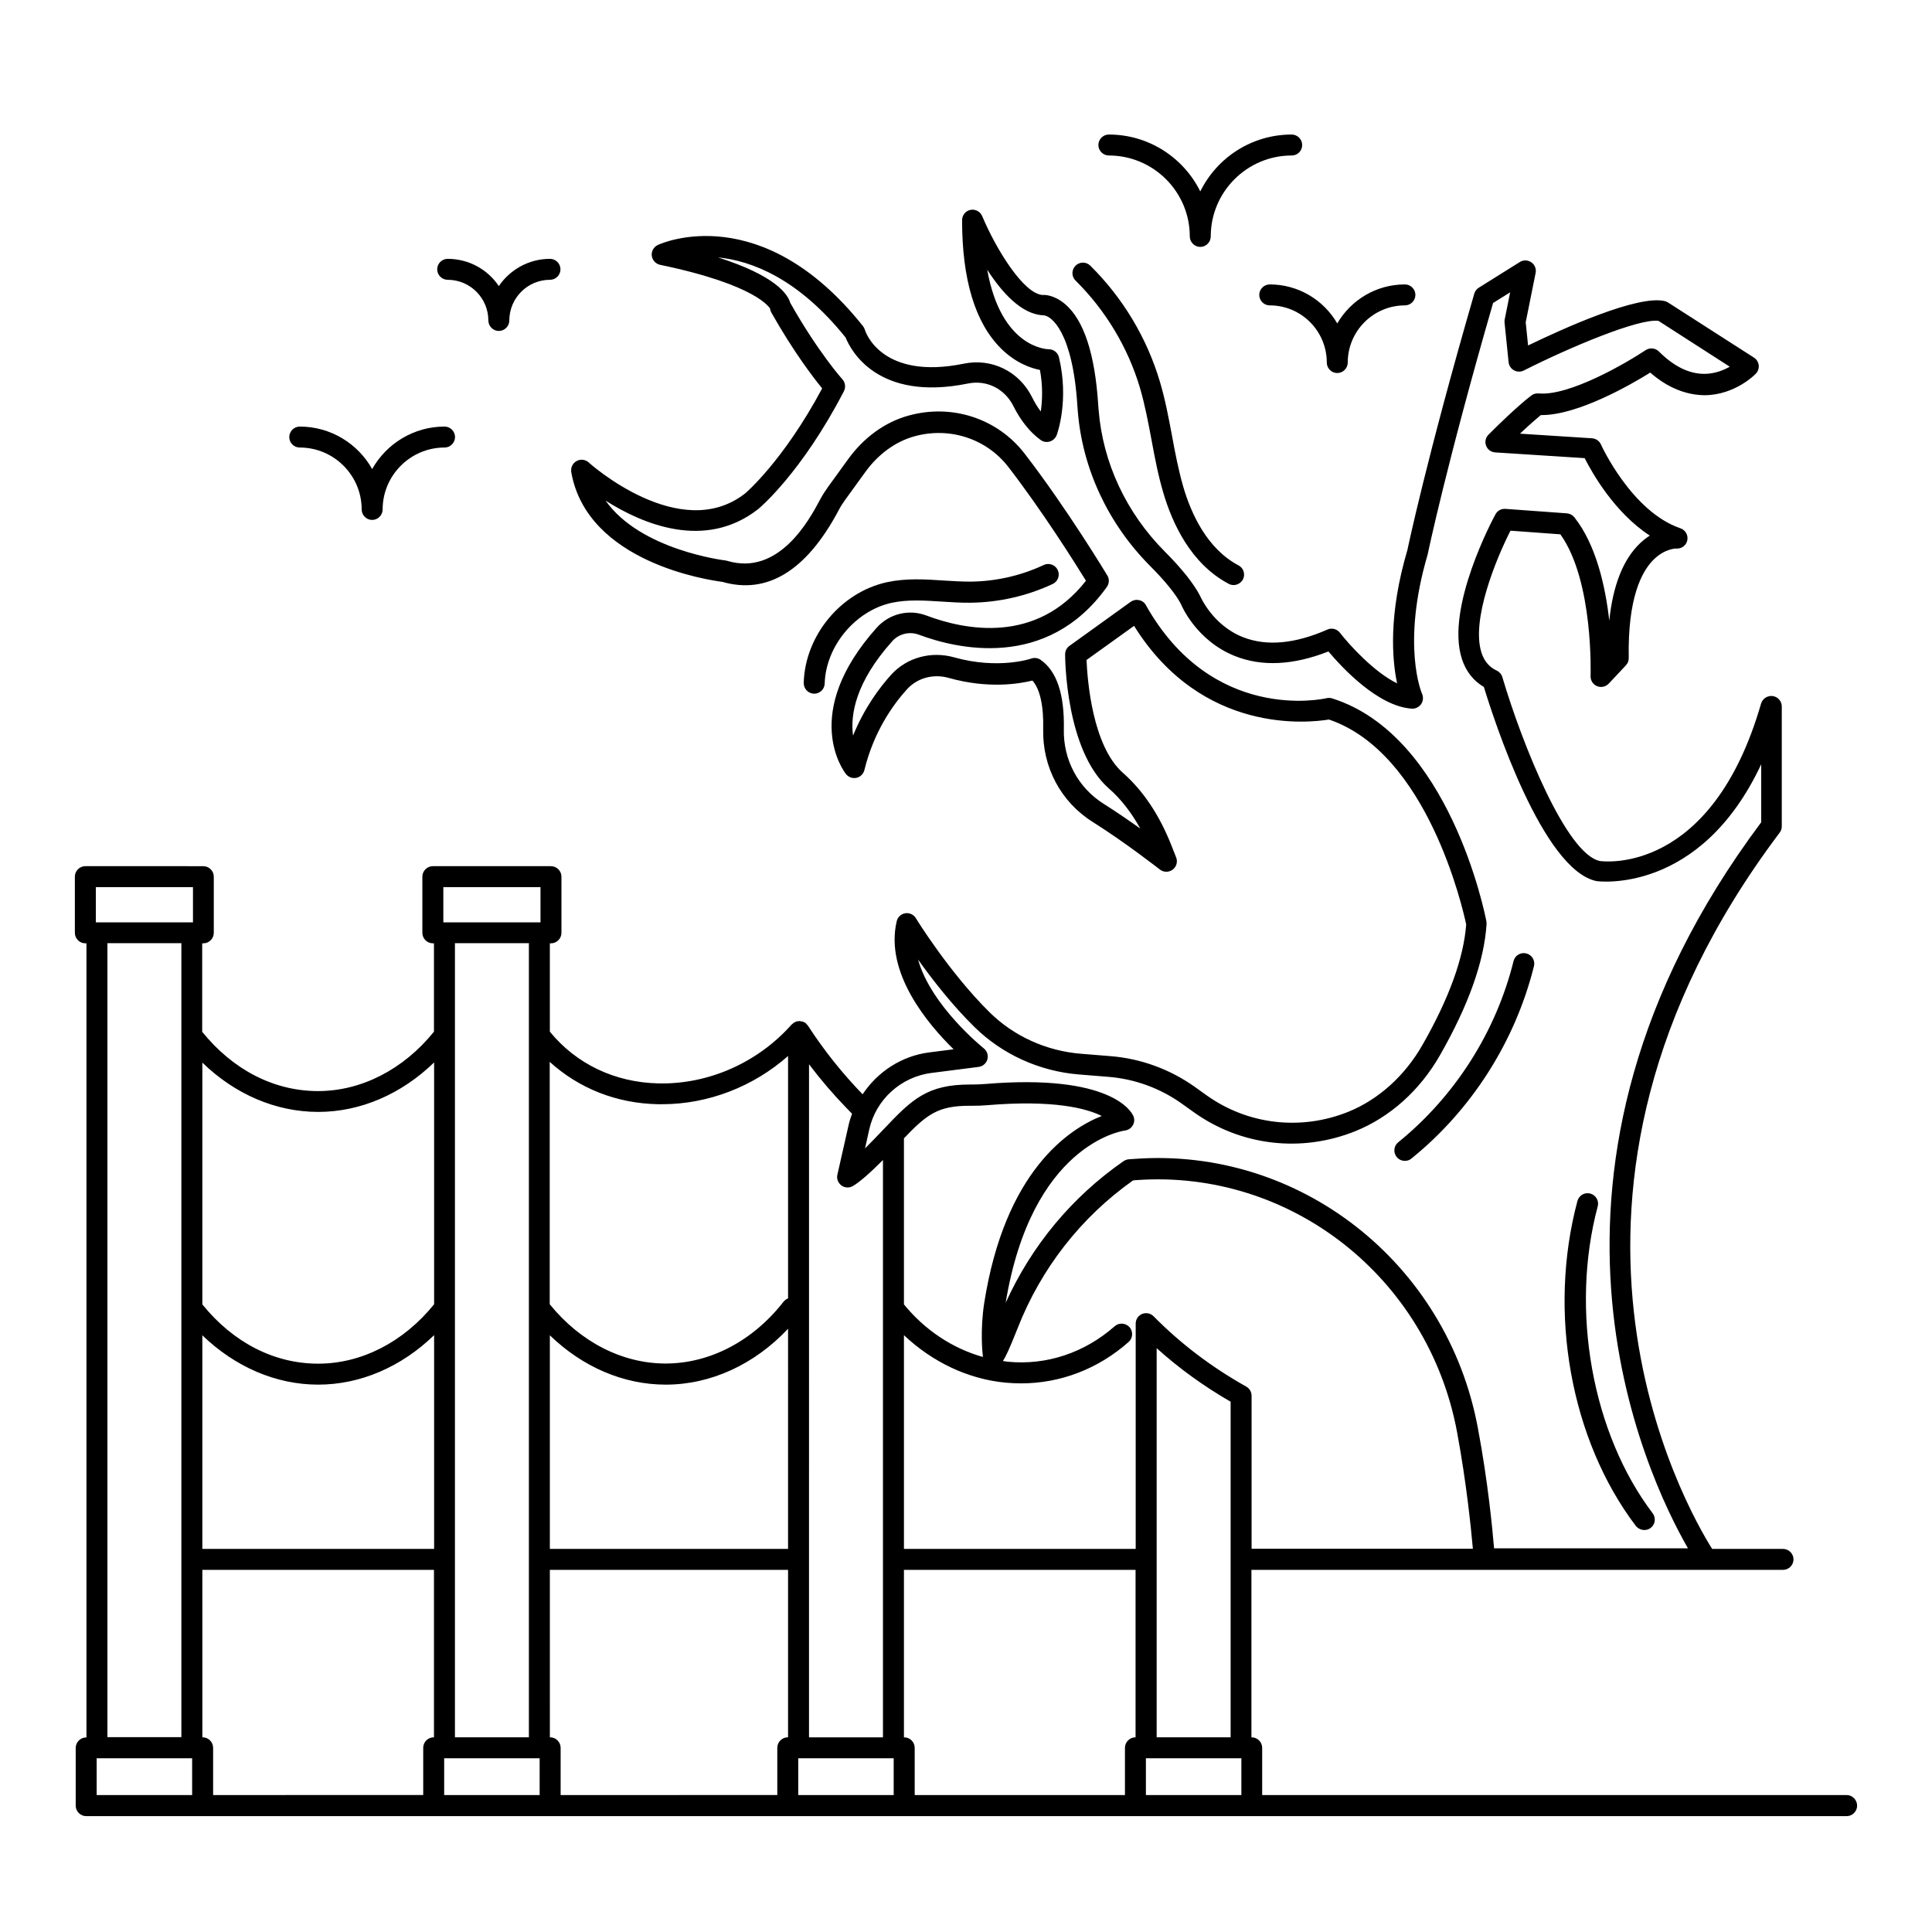 <?xml version="1.0" encoding="UTF-8"?>
<!-- Uploaded to: SVG Find, www.svgrepo.com, Generator: SVG Find Mixer Tools -->
<svg fill="#000000" width="800px" height="800px" version="1.1" viewBox="144 144 512 512" xmlns="http://www.w3.org/2000/svg">
 <g>
  <path d="m489.09 182.43c0-1.52-1.258-2.777-2.777-2.777-10.633 0-19.82 6.148-24.227 15.078-4.41-8.93-13.633-15.078-24.227-15.078-1.52 0-2.777 1.258-2.777 2.777 0 1.52 1.258 2.777 2.777 2.777 11.816 0 21.449 9.633 21.449 21.449 0 1.52 1.258 2.777 2.777 2.777 1.52 0 2.777-1.258 2.777-2.777 0-11.816 9.633-21.449 21.449-21.449 1.555 0 2.777-1.223 2.777-2.777z"/>
  <path d="m480.5 224.93c8.336 0 15.113 6.777 15.113 15.152 0 1.52 1.258 2.777 2.777 2.777s2.777-1.258 2.777-2.777c0-8.336 6.777-15.152 15.152-15.152 1.52 0 2.777-1.258 2.777-2.777 0-1.52-1.258-2.777-2.777-2.777-7.633 0-14.336 4.148-17.93 10.336-3.594-6.188-10.262-10.336-17.895-10.336-1.52 0-2.777 1.258-2.777 2.777 0.004 1.516 1.227 2.777 2.781 2.777z"/>
  <path d="m223.44 262.6c9.039 0 16.41 7.371 16.41 16.41 0 1.52 1.258 2.777 2.777 2.777 1.52 0 2.777-1.258 2.777-2.777 0-9.039 7.371-16.41 16.41-16.41 1.52 0 2.777-1.258 2.777-2.777 0-1.52-1.258-2.777-2.777-2.777-8.223 0-15.41 4.555-19.188 11.262-3.742-6.707-10.965-11.262-19.188-11.262-1.52 0-2.777 1.258-2.777 2.777 0 1.52 1.223 2.777 2.777 2.777z"/>
  <path d="m273.42 228.93c0 1.52 1.258 2.777 2.777 2.777 1.52 0 2.777-1.258 2.777-2.777 0-5.926 4.816-10.781 10.781-10.781 1.52 0 2.777-1.258 2.777-2.777 0-1.52-1.258-2.777-2.777-2.777-5.629 0-10.633 2.891-13.559 7.223-2.926-4.371-7.926-7.223-13.559-7.223-1.52 0-2.777 1.258-2.777 2.777 0 1.52 1.258 2.777 2.777 2.777 5.965 0 10.781 4.856 10.781 10.781z"/>
  <path d="m579.78 549.47c0.594 0 1.184-0.184 1.668-0.555 1.223-0.926 1.445-2.668 0.52-3.891-16.039-21.152-21.895-53.824-14.559-81.312 0.406-1.48-0.48-3-1.965-3.406-1.48-0.406-3 0.48-3.406 1.965-7.891 29.488-1.816 63.309 15.484 86.129 0.59 0.703 1.441 1.07 2.258 1.07z"/>
  <path d="m516.32 451.64c0.629 0 1.223-0.184 1.742-0.629 15.965-12.93 27.488-31.043 32.453-50.973 0.371-1.48-0.52-3-2.039-3.371-1.48-0.371-3 0.52-3.371 2.039-4.668 18.781-15.523 35.824-30.562 48.012-1.184 0.965-1.371 2.703-0.406 3.891 0.551 0.695 1.367 1.031 2.184 1.031z"/>
  <path d="m359.7 327.84h0.074c1.48 0 2.742-1.184 2.777-2.703 0.297-9.855 8.074-19.262 17.707-21.375 4.262-0.926 8.668-0.629 13.375-0.332 2.445 0.148 4.965 0.332 7.519 0.297 7.484-0.074 15.039-1.777 21.82-4.965 1.406-0.668 2-2.297 1.332-3.703-0.629-1.371-2.332-2-3.703-1.332-6.074 2.852-12.816 4.371-19.523 4.41-2.371 0-4.629-0.148-7.113-0.297-4.852-0.332-9.891-0.629-14.891 0.445-12.227 2.668-21.707 14.113-22.078 26.637-0.039 1.582 1.145 2.844 2.703 2.918z"/>
  <path d="m457.57 272.97c-1.258-4.371-2.148-8.965-2.965-13.449-0.891-4.703-1.777-9.52-3.188-14.262-3.445-11.668-9.855-22.34-18.484-30.859-1.074-1.074-2.852-1.074-3.926 0.035-1.074 1.113-1.074 2.852 0.035 3.926 7.965 7.891 13.891 17.746 17.078 28.488 1.297 4.445 2.188 9.148 3.039 13.707 0.852 4.594 1.742 9.336 3.113 13.965 2.371 8.113 7.297 18.895 17.336 24.191 0.406 0.223 0.852 0.332 1.297 0.332 1 0 1.965-0.555 2.481-1.48 0.703-1.371 0.184-3.039-1.184-3.742-8.336-4.406-12.559-13.738-14.633-20.852z"/>
  <path d="m633.38 619.71h-154.89v-12.52c0-1.52-1.258-2.777-2.777-2.777h-0.074v-44.383h140.88c1.52 0 2.777-1.258 2.777-2.777 0-1.52-1.258-2.777-2.777-2.777h-18.781c-6.777-10.742-54.531-93.648 17.895-189.82 0.371-0.48 0.555-1.074 0.555-1.668v-31.785c0-1.371-1.039-2.555-2.406-2.742-1.371-0.184-2.668 0.668-3.074 1.965-13.113 45.492-41.676 41.898-42.711 41.75-8.855-1.777-20.559-30.82-25.855-48.715-0.223-0.777-0.777-1.406-1.48-1.742-2-0.926-3.297-2.481-4.039-4.703-2.852-8.707 3.926-25.043 7.668-32.379l13.227 0.965c8.855 12.41 8 37.305 8 37.562-0.035 1.148 0.629 2.223 1.703 2.668 1.074 0.445 2.297 0.184 3.113-0.668l4.555-4.852c0.48-0.52 0.777-1.223 0.742-1.965-0.297-15.816 3.406-22.895 6.594-26.043 3-2.965 6-2.965 6.039-2.926 1.445 0.074 2.629-0.891 2.891-2.223 0.258-1.371-0.52-2.703-1.816-3.148-12.965-4.41-21.004-22.043-21.078-22.227-0.406-0.926-1.332-1.555-2.371-1.629l-19.078-1.223c2.816-2.668 4.629-4.188 5.519-4.926h0.258c9.633 0 23.707-8.113 28.746-11.262 4.594 4.039 9.559 5.965 14.449 6 8-0.074 13.301-5.445 13.52-5.703 0.594-0.594 0.852-1.406 0.777-2.258-0.109-0.816-0.555-1.555-1.258-2l-22.746-14.594c-0.258-0.148-0.52-0.297-0.816-0.371-7.113-1.816-27.266 7.371-36.305 11.742l-0.629-6.148 2.629-13.078c0.223-1.074-0.223-2.188-1.148-2.816-0.926-0.629-2.113-0.668-3.039-0.074l-10.891 6.816c-0.594 0.371-1 0.926-1.184 1.594-12.633 43.566-17.707 67.828-17.707 67.867-5.074 17.152-4.074 29.082-2.742 35.379-6.113-2.965-12.707-10.262-15.152-13.41-0.777-1-2.148-1.371-3.297-0.852-8.668 3.816-16.188 4.484-22.449 2-8-3.188-11.188-10.668-11.336-10.965-1.703-3.262-4.852-7.223-9.41-11.781-10.148-10.223-16.336-23.488-17.449-37.379l-0.109-1.332c-0.852-13.484-3.777-22.523-8.781-26.785-3-2.555-5.703-2.481-5.852-2.406-5.148-0.184-12.52-12.336-16.113-20.895-0.52-1.223-1.816-1.926-3.113-1.668-1.297 0.258-2.223 1.406-2.223 2.742 0 15.781 3.481 27.227 10.336 34.008 3.852 3.816 7.852 5.188 10.297 5.668 0.816 4.371 0.629 8.223 0.223 11.004-0.852-1.113-1.629-2.406-2.332-3.816-3.406-6.816-10.668-10.371-18.039-8.855-21.781 4.445-26.078-8.371-26.227-8.93-0.109-0.332-0.258-0.668-0.48-0.965-26.859-33.785-53.309-22.078-54.418-21.559-1.074 0.52-1.742 1.668-1.594 2.852 0.148 1.184 1.039 2.148 2.188 2.406 26.043 5.41 29.043 11.559 29.152 11.559 0.035 0.371 0.148 0.742 0.332 1.074 5.926 10.484 11.152 17.262 13.484 20.117-10.297 19.262-20.375 27.82-20.449 27.859-17.227 13.449-41.195-8-41.418-8.223-0.891-0.816-2.188-0.965-3.223-0.371-1.039 0.555-1.594 1.742-1.406 2.926 4.223 24.004 36.602 28.637 40.047 29.082 11.855 3.406 22.191-2.891 30.672-18.707l0.258-0.48c0.48-0.926 1.074-1.777 1.668-2.629l5.262-7.262c3.406-4.742 8.039-8.113 13.004-9.484 9.336-2.594 19.078 0.594 24.895 8.074 9.039 11.707 17.746 25.562 20.598 30.191-13.188 16.855-32.043 13.078-42.27 9.223-4.668-1.777-9.855-0.48-13.188 3.223-20.375 22.781-8.668 38.117-8.148 38.785 0.668 0.816 1.703 1.223 2.777 1 1.039-0.223 1.852-1.039 2.113-2.074 2.481-10.148 7.519-17.227 11.297-21.41 2.742-3 6.965-4.148 11.039-3 10.52 2.965 18.781 1.555 22.191 0.703 2 2.223 3 6.707 2.852 12.891-0.223 10.078 4.703 19.301 13.152 24.598 8.707 5.484 17.672 12.52 17.781 12.594 1 0.777 2.371 0.777 3.371 0.035 1-0.742 1.406-2.074 0.926-3.262l-1.184-3c-3.188-8.148-7.519-14.633-12.891-19.375-8.188-7.188-9.445-24.855-9.668-29.934l12.594-9.039c18.078 28.969 46.453 25.672 51.641 24.82 26.152 8.855 35.488 50.121 36.379 54.309-0.668 8.891-4.555 19.633-11.594 31.934-4.668 8.188-11.668 14.484-19.633 17.707-12.594 5.074-26.672 3.445-37.637-4.41l-3-2.148c-6.594-4.703-14.375-7.559-22.449-8.188l-7.781-0.629c-9.148-0.742-17.781-4.629-24.227-11.004-10.633-10.484-19.449-24.781-19.523-24.93-0.594-0.965-1.703-1.48-2.816-1.297-1.113 0.184-2 1-2.258 2.113-3.223 13.668 8.262 27.266 15.078 33.934l-6.41 0.816c-7.371 0.926-13.742 5.148-17.707 11.113-5.41-5.594-10.297-11.707-14.484-18.188-0.109-0.148-0.258-0.297-0.371-0.406-0.074-0.074-0.074-0.148-0.148-0.184 0 0-0.035 0-0.035-0.035-0.258-0.184-0.52-0.371-0.816-0.445-0.148-0.035-0.297-0.074-0.445-0.074-0.148-0.035-0.332-0.074-0.52-0.074-0.148 0-0.332 0.035-0.48 0.074-0.109 0-0.184 0-0.297 0.035-0.074 0.035-0.148 0.074-0.184 0.109-0.148 0.074-0.297 0.109-0.445 0.223-0.148 0.109-0.297 0.223-0.406 0.332-0.074 0.074-0.184 0.109-0.258 0.223-8.871 9.961-21.875 15.816-35.211 15.52-11.594-0.258-21.781-5.148-28.785-13.707v-23.414h0.297c1.52 0 2.777-1.258 2.777-2.777v-14.891c0-1.52-1.258-2.777-2.777-2.777h-31.305c-1.52 0-2.777 1.258-2.777 2.777v14.891c0 1.52 1.258 2.777 2.777 2.777h0.297v23.414c-8.074 10.004-19.227 15.742-30.711 15.742-11.668 0-22.523-5.594-30.711-15.707v-23.449h0.297c1.52 0 2.777-1.258 2.777-2.777v-14.891c0-1.52-1.258-2.777-2.777-2.777l-31.262-0.004c-1.52 0-2.777 1.258-2.777 2.777v14.891c0 1.52 1.258 2.777 2.777 2.777h0.297v210.45l-0.074 0.004c-1.52 0-2.777 1.258-2.777 2.777v15.301c0 1.52 1.258 2.777 2.777 2.777h466.54c1.52 0 2.777-1.258 2.777-2.777 0-1.52-1.262-2.816-2.777-2.816zm-188.48-15.301c-1.52 0-2.777 1.258-2.777 2.777v12.52l-55.719 0.004v-12.52c0-1.52-1.258-2.777-2.777-2.777h-0.074v-44.383h61.383v44.379zm-40.418-100.8c-8.039-2.258-15.375-7.113-20.93-13.93v-44.008c6.148-6.445 9.113-8.633 17.41-8.633h0.297 0.555c1.258 0 2.519-0.035 3.742-0.148 17.746-1.48 26.375 0.852 30.414 2.852-8.781 3.481-25.672 14.668-31.156 49.641-1.074 7.039-0.48 13.039-0.332 14.227zm65.645 100.8h-19.598v-103.13c5.926 5.336 12.41 10.039 19.598 14.188zm5.555-49.934v-40.602c0-1-0.555-1.926-1.406-2.406-9.297-5.223-17.336-11.336-24.562-18.633-0.777-0.816-2-1.039-3.039-0.629-1.039 0.445-1.703 1.445-1.703 2.555v59.715h-61.418v-56.645c7.519 7.113 17.004 11.668 27.004 12.594 1.332 0.109 2.703 0.184 4.039 0.184 10.41 0 20.41-3.816 28.488-10.965 1.148-1 1.258-2.777 0.258-3.926-1.039-1.148-2.777-1.258-3.926-0.258-8 7.039-18.039 10.41-28.34 9.41-0.445-0.035-0.852-0.148-1.297-0.184 0.668-1 1.703-3.113 3.891-8.668 6.223-15.891 16.816-29.449 30.598-39.195l0.777-0.074c40.859-2.965 77.461 25.711 85.094 66.793 2.519 13.559 3.703 25.562 4.188 30.895h-58.645zm-84.793-126.14 12.445-1.594c1.113-0.148 2.039-0.926 2.332-2 0.297-1.074-0.074-2.223-0.965-2.926-0.184-0.148-13.965-11.223-17.41-23.523 3.703 5.188 9 12.039 14.93 17.855 7.371 7.262 17.227 11.742 27.672 12.594l7.781 0.629c7.074 0.555 13.855 3.039 19.633 7.188l3 2.148c12.52 8.965 28.562 10.855 42.934 5.039 9.148-3.703 17.078-10.816 22.375-20.117 7.559-13.227 11.707-24.895 12.336-34.711 0-0.223 0-0.48-0.035-0.703-0.371-2-9.781-49.309-40.859-59.125-0.48-0.148-1-0.184-1.445-0.074-1.223 0.297-30.414 6.519-47.938-24.637-0.371-0.703-1.039-1.184-1.816-1.332-0.777-0.184-1.594 0-2.223 0.445l-16.223 11.672c-0.742 0.52-1.148 1.371-1.148 2.258 0 1.039 0.148 25.488 11.594 35.527 3.188 2.777 5.965 6.371 8.336 10.633-2.926-2.074-6.297-4.41-9.707-6.559-6.777-4.262-10.742-11.668-10.559-19.781 0.184-9.223-1.852-15.375-6.148-18.375-0.742-0.52-1.668-0.629-2.519-0.332-0.074 0.035-8.707 2.965-20.41-0.332-6.113-1.703-12.52 0.035-16.672 4.594-3.188 3.519-7.148 8.891-10.113 16.152-0.742-5.445 0.594-14.078 10.371-25.004 1.777-2 4.594-2.668 7.074-1.742 9.668 3.629 33.859 9.668 49.824-12.668 0.629-0.891 0.703-2.113 0.109-3.039-0.109-0.184-10.742-17.82-21.93-32.305-7.188-9.297-19.262-13.262-30.785-10.039-6.188 1.703-11.855 5.816-16.004 11.594l-5.262 7.262c-0.742 1.039-1.445 2.113-2.039 3.223l-0.258 0.48c-2.668 4.965-10.742 20.004-24.414 15.93-0.148-0.035-0.297-0.074-0.48-0.109-0.258-0.035-22.523-2.703-31.785-15.855 9.742 6.188 26.34 13.262 40.414 2.258 0.48-0.371 11.594-9.742 22.746-31.266 0.52-1.039 0.371-2.297-0.406-3.148-0.074-0.074-6.41-7.148-13.816-20.262-0.668-2.332-4-7.223-19.152-12.039 8.93 0.891 21.266 5.594 33.82 21.227 1.258 3.148 8.297 17.113 32.453 12.188 4.891-1 9.668 1.371 11.965 5.891 1.965 3.926 4.41 7 7.262 9.074 0.703 0.52 1.594 0.668 2.445 0.406 0.816-0.258 1.52-0.891 1.816-1.703 0.148-0.371 3.336-9.223 0.594-20.633-0.297-1.223-1.406-2.113-2.703-2.113-0.594 0-12.633-0.445-16.301-21.078 3.852 6 9.113 11.855 14.855 12.078 2.113 0.035 7.816 4.41 9.039 24.043l0.109 1.406c1.223 15.188 8 29.711 19.043 40.859 4.148 4.148 6.965 7.668 8.297 10.223 0.148 0.406 4.039 9.633 14.227 13.742 7.188 2.891 15.523 2.481 24.855-1.184 3.594 4.262 13.113 14.559 22.078 15.152 1 0.074 1.891-0.406 2.481-1.184 0.555-0.816 0.629-1.852 0.258-2.742-0.074-0.109-5.594-12.891 1.48-36.934 0.035-0.223 5-23.969 17.336-66.645l4.519-2.816-1.445 7.188c-0.035 0.258-0.074 0.555-0.035 0.816l1.074 10.52c0.109 0.926 0.629 1.703 1.445 2.148 0.816 0.445 1.777 0.445 2.594 0.035 11.855-6 30.414-13.855 35.676-13.152l18.895 12.152c-1.703 0.965-4.039 1.891-6.742 1.891h-0.035c-4.039 0-8.074-2-12.004-5.926-0.926-0.926-2.406-1.074-3.481-0.371-5.188 3.445-20.301 12.262-28.414 11.484-0.668-0.035-1.332 0.109-1.852 0.52-0.148 0.109-3.555 2.555-11.41 10.41-0.777 0.777-1.039 1.926-0.629 2.926 0.371 1.039 1.332 1.703 2.406 1.777l23.707 1.52c2 3.965 7.965 14.484 17.262 20.523-0.852 0.555-1.742 1.223-2.629 2.074-4.445 4.262-7.148 11.152-8.113 20.484-1-9-3.481-20.152-9.262-27.414-0.48-0.594-1.184-0.965-1.965-1.039l-16.301-1.184c-1.113-0.074-2.113 0.48-2.629 1.445-0.555 1-13.336 24.746-8.891 38.34 1.074 3.297 3.039 5.777 5.816 7.41 2.594 8.52 15.559 48.602 29.895 51.457 0.297 0.035 27.375 3.703 43.602-30.969v15.375c-69.09 92.391-30.523 173.07-19.41 192.41h-51.383c-0.445-5.223-1.629-17.746-4.297-31.895-8.148-43.859-47.344-74.496-90.945-71.312l-1.594 0.109c-0.48 0.035-1.039 0.258-1.445 0.555-13.594 9.445-24.301 22.34-31.156 37.488 6.891-41.824 30.637-45.527 31.637-45.676 0.891-0.109 1.629-0.629 2.074-1.406 0.445-0.777 0.48-1.703 0.109-2.481-0.52-1.148-6-11.188-39.156-8.445-1.074 0.074-2.148 0.148-3.223 0.148h-0.555-0.332c-11.223 0-15.301 3.816-22.707 11.668-2.039 2.148-3.742 3.891-5.113 5.262l1.113-5c1.754-7.93 8.383-13.969 16.535-15.008zm-22.414 9.449c0.445 0.445 0.891 0.926 1.332 1.371-0.371 1-0.703 2-0.926 3.039l-2.965 13.113c-0.258 1.074 0.184 2.188 1.074 2.852 0.891 0.668 2.113 0.703 3.039 0.148 1.777-1.039 4.41-3.336 7.965-6.891v153h-19.598l0.004-178.37c3.109 4.109 6.481 8.035 10.074 11.742zm-15.707 166.62c-1.52 0-2.777 1.258-2.777 2.777v12.52l-57.418 0.004v-12.52c0-1.52-1.258-2.777-2.777-2.777h-0.074l-0.004-44.383h63.125v44.379zm0.074-49.934h-63.125v-56.605c8.633 8.371 19.484 13.078 30.711 13.078 11.965 0 23.559-5.371 32.414-14.816zm-34.488-117.84h1.113c12.227 0 24.191-4.668 33.379-12.781v64.234c-0.445 0.184-0.816 0.445-1.148 0.816-8.113 10.445-19.523 16.449-31.305 16.449-11.52 0-22.633-5.742-30.711-15.707v-64.238c7.703 7.004 17.633 11.004 28.672 11.227zm-56.863-57.531h25.746v9.336h-25.746zm22.672 14.855v210.45h-19.598v-210.45zm-25.227 210.45c-1.52 0-2.777 1.258-2.777 2.777v12.52l-55.68 0.004v-12.52c0-1.52-1.258-2.777-2.777-2.777h-0.074l-0.004-44.383h61.383v44.379zm0.074-49.934h-61.387v-56.605c8.633 8.336 19.449 13.078 30.711 13.078 11.223 0 22.078-4.742 30.711-13.113v56.641zm-30.676-115.8c11.223 0 22.078-4.742 30.711-13.113v64.09c-8.074 10.004-19.227 15.742-30.711 15.742-11.668 0-22.523-5.594-30.711-15.707v-64.086c8.598 8.371 19.449 13.074 30.711 13.074zm-58.938-59.566h25.746v9.336h-25.746zm3.074 14.855h19.598v210.41h-19.598zm-2.852 225.75v-9.742h25.301v9.742zm92.094 0v-9.742h25.301v9.742zm93.832 0v-9.742h0.035 0.035 25.152 0.035 0.035v9.742zm92.133 0v-9.742h25.301v9.742z"/>
 </g>
</svg>